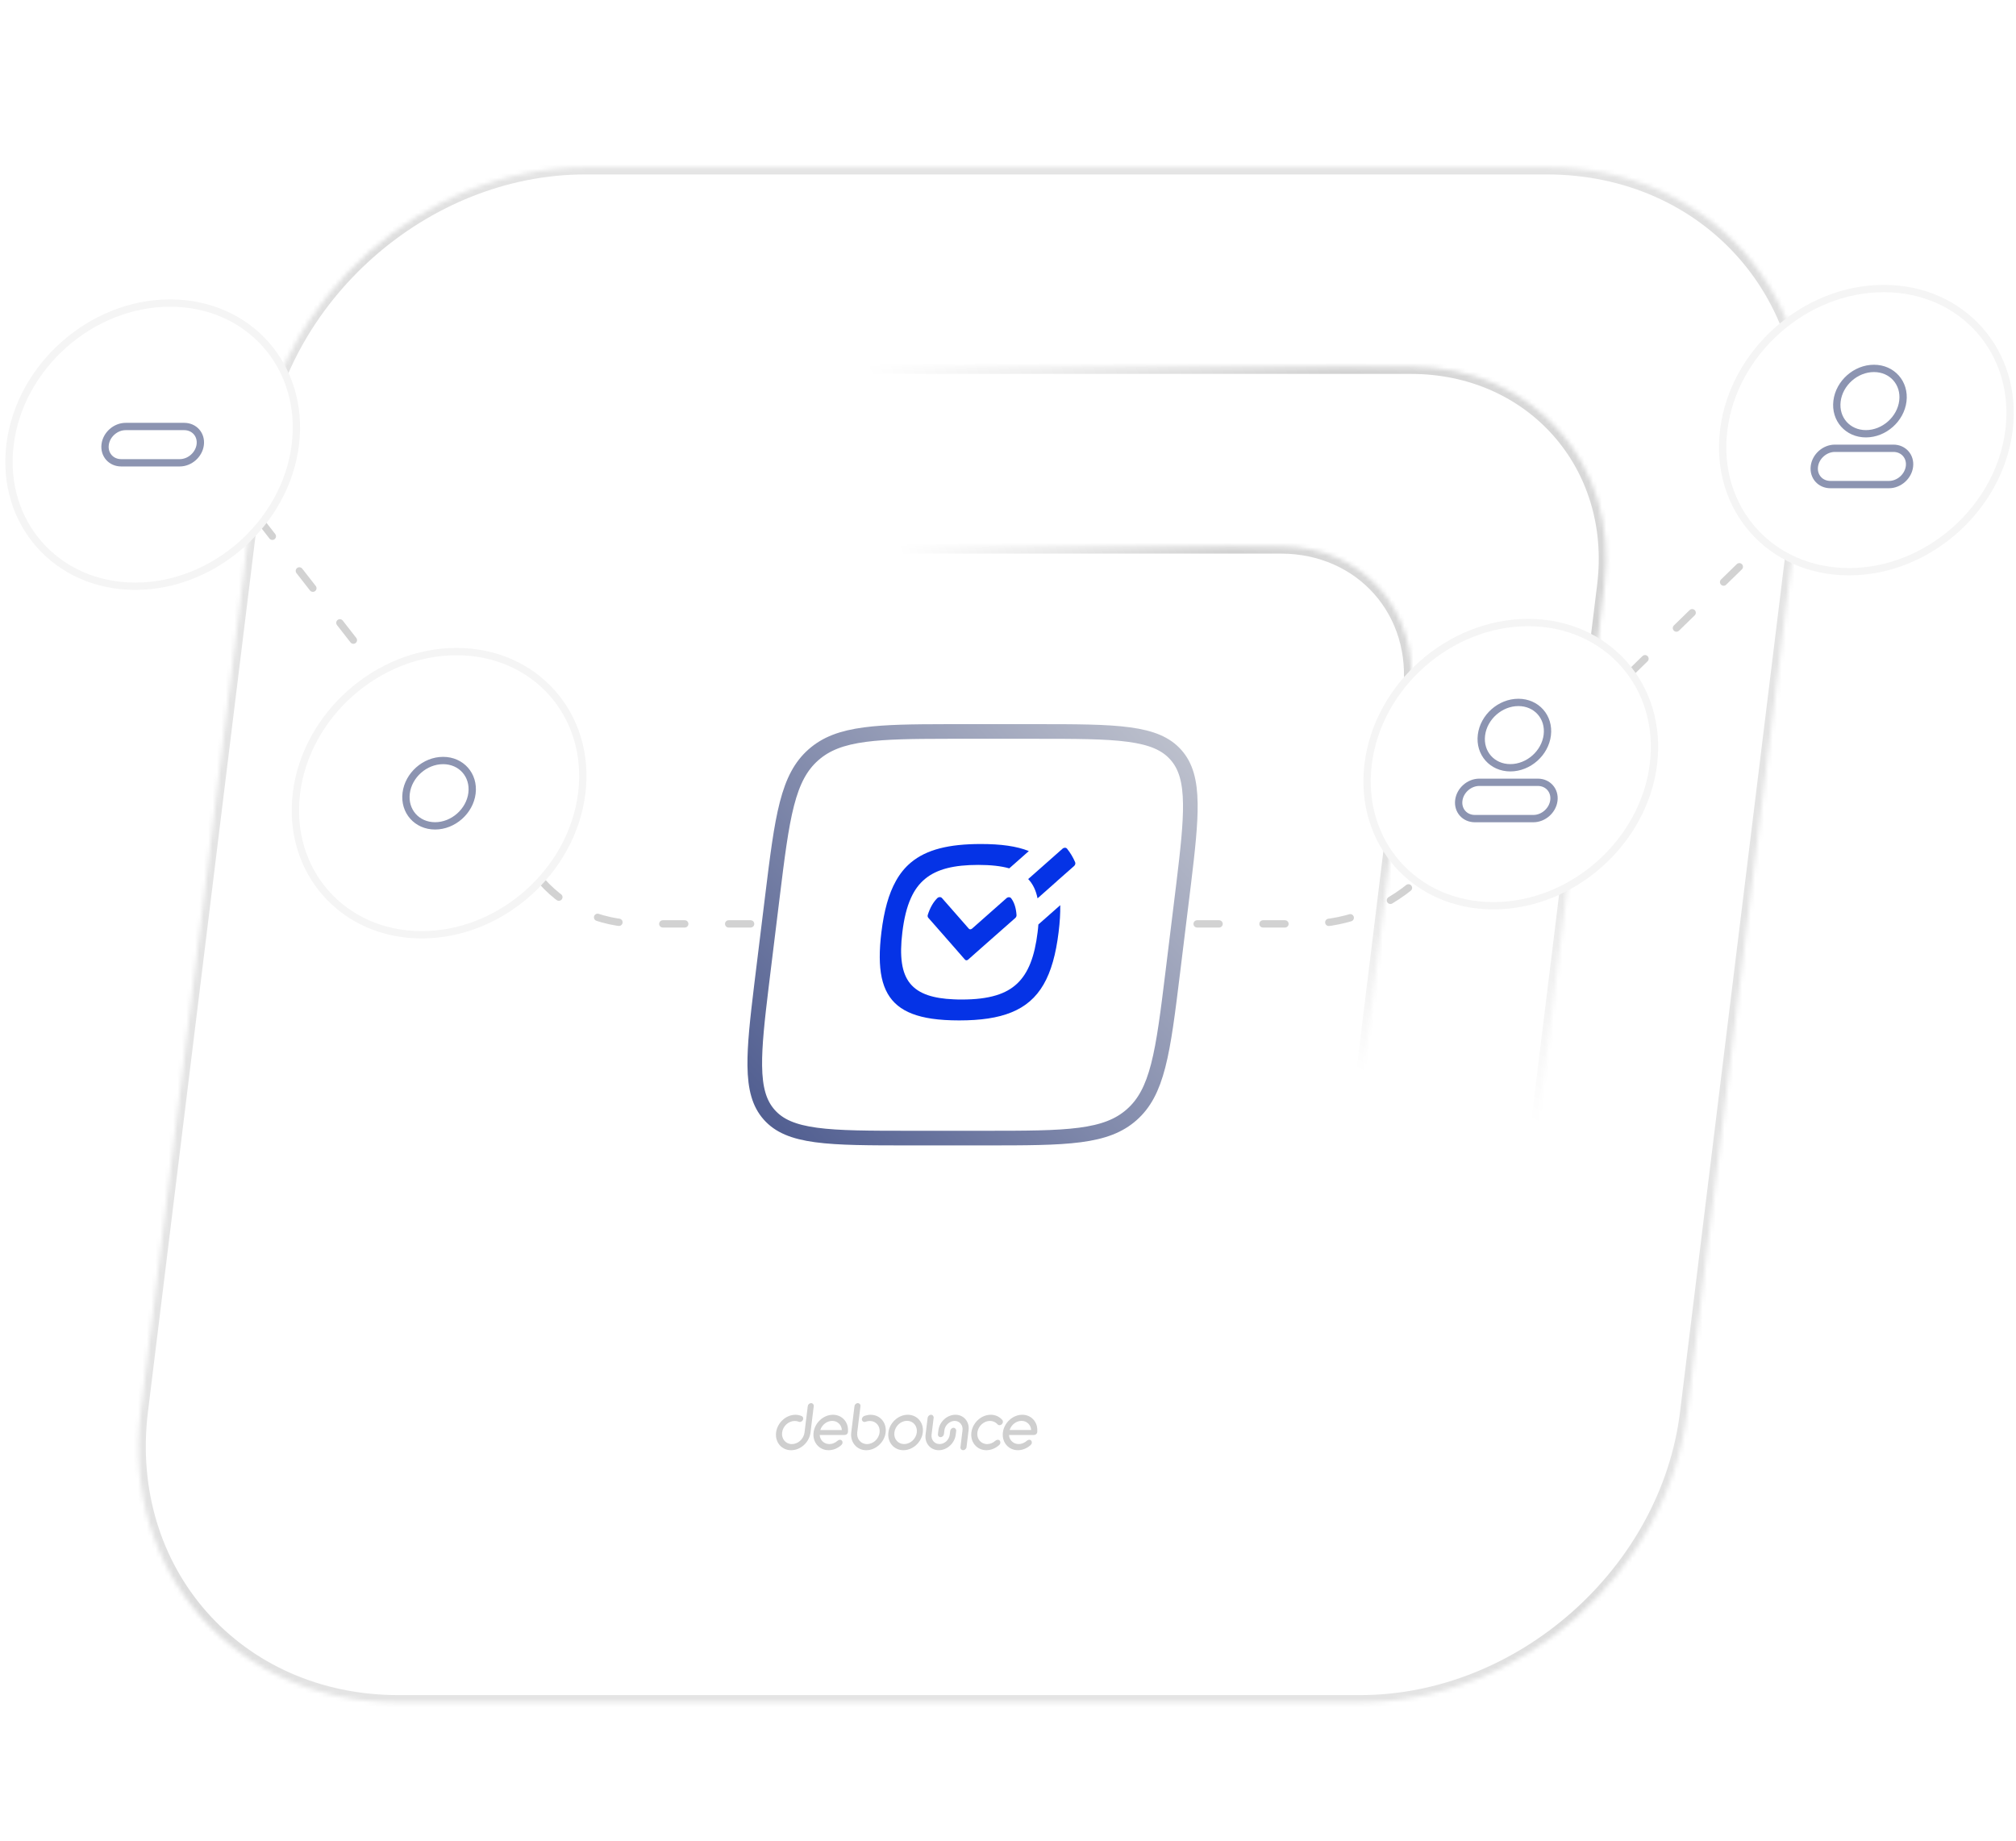 <svg width="460" height="420" viewBox="0 0 460 420" fill="none" xmlns="http://www.w3.org/2000/svg">
<g clip-path="url(#clip0_805_160)">
<mask id="mask0_805_160" style="mask-type:luminance" maskUnits="userSpaceOnUse" x="31" y="38" width="382" height="351">
<path d="M58.823 104.42C63.317 67.818 96.854 38.147 133.731 38.147H353.114C389.991 38.147 416.242 67.818 411.748 104.42L385.011 322.168C380.517 358.77 346.98 388.441 310.103 388.441H90.72C53.844 388.441 27.592 358.77 32.087 322.168L58.823 104.42Z" fill="white"/>
</mask>
<g mask="url(#mask0_805_160)">
<g clip-path="url(#paint0_diamond_805_160_clip_path)" data-figma-skip-parse="true"><g transform="matrix(-0.209 -0.236 0.267 -0.236 221.917 213.294)"><rect x="0" y="0" width="826.918" height="735.276" fill="url(#paint0_diamond_805_160)" opacity="0.4" shape-rendering="crispEdges"/><rect x="0" y="0" width="826.918" height="735.276" transform="scale(1 -1)" fill="url(#paint0_diamond_805_160)" opacity="0.4" shape-rendering="crispEdges"/><rect x="0" y="0" width="826.918" height="735.276" transform="scale(-1 1)" fill="url(#paint0_diamond_805_160)" opacity="0.4" shape-rendering="crispEdges"/><rect x="0" y="0" width="826.918" height="735.276" transform="scale(-1)" fill="url(#paint0_diamond_805_160)" opacity="0.4" shape-rendering="crispEdges"/></g></g><path d="M133.527 39.804H352.911L353.318 36.49H133.934L133.527 39.804ZM410.078 104.42L383.342 322.168H386.681L413.417 104.42H410.078ZM310.307 386.784H90.923L90.517 390.098H309.9L310.307 386.784ZM33.756 322.168L60.492 104.42H57.153L30.417 322.168H33.756ZM90.923 386.784C54.969 386.784 29.374 357.855 33.756 322.168H30.417C25.811 359.685 52.718 390.098 90.517 390.098L90.923 386.784ZM383.342 322.168C378.96 357.855 346.261 386.784 310.307 386.784L309.9 390.098C347.698 390.098 382.074 359.685 386.681 322.168H383.342ZM352.911 39.804C388.865 39.804 414.46 68.733 410.078 104.42H413.417C418.023 66.903 391.116 36.49 353.318 36.49L352.911 39.804ZM133.934 36.49C96.136 36.49 61.76 66.903 57.153 104.42H60.492C64.874 68.733 97.573 39.804 133.527 39.804L133.934 36.49Z" data-figma-gradient-fill="{&#34;type&#34;:&#34;GRADIENT_DIAMOND&#34;,&#34;stops&#34;:[{&#34;color&#34;:{&#34;r&#34;:0.0,&#34;g&#34;:0.0,&#34;b&#34;:0.0,&#34;a&#34;:1.0},&#34;position&#34;:0.0},{&#34;color&#34;:{&#34;r&#34;:0.0,&#34;g&#34;:0.0,&#34;b&#34;:0.0,&#34;a&#34;:0.0},&#34;position&#34;:1.0}],&#34;stopsVar&#34;:[{&#34;color&#34;:{&#34;r&#34;:0.0,&#34;g&#34;:0.0,&#34;b&#34;:0.0,&#34;a&#34;:1.0},&#34;position&#34;:0.0},{&#34;color&#34;:{&#34;r&#34;:0.0,&#34;g&#34;:0.0,&#34;b&#34;:0.0,&#34;a&#34;:0.0},&#34;position&#34;:1.0}],&#34;transform&#34;:{&#34;m00&#34;:-418.38415527343750,&#34;m01&#34;:534.51312255859375,&#34;m02&#34;:163.85272216796875,&#34;m10&#34;:-472.89730834960938,&#34;m11&#34;:-472.89730834960938,&#34;m12&#34;:686.19122314453125},&#34;opacity&#34;:0.40000000596046448,&#34;blendMode&#34;:&#34;NORMAL&#34;,&#34;visible&#34;:true}"/>
</g>
<g filter="url(#filter0_d_805_160)">
<path d="M322.127 80.323C349.785 80.323 369.473 102.576 366.103 130.028L345.655 296.56C342.284 324.012 317.131 346.265 289.474 346.265H121.69C94.033 346.265 74.345 324.012 77.715 296.56L98.163 130.028C101.533 102.576 126.687 80.323 154.344 80.323H322.127Z" fill="url(#paint1_linear_805_160)"/>
<mask id="mask1_805_160" style="mask-type:luminance" maskUnits="userSpaceOnUse" x="77" y="80" width="290" height="267">
<path d="M322.127 80.323C349.785 80.323 369.473 102.576 366.103 130.028L345.655 296.56C342.284 324.012 317.131 346.265 289.474 346.265H121.69C94.033 346.265 74.345 324.012 77.715 296.56L98.163 130.028C101.533 102.576 126.687 80.323 154.344 80.323H322.127Z" fill="white"/>
</mask>
<g mask="url(#mask1_805_160)">
<g clip-path="url(#paint2_diamond_805_160_clip_path)" data-figma-skip-parse="true"><g transform="matrix(0.089 -0.079 0.245 0.276 335.314 112.961)"><rect x="0" y="0" width="2942.21" height="539.467" fill="url(#paint2_diamond_805_160)" opacity="0.2" shape-rendering="crispEdges"/><rect x="0" y="0" width="2942.21" height="539.467" transform="scale(1 -1)" fill="url(#paint2_diamond_805_160)" opacity="0.2" shape-rendering="crispEdges"/><rect x="0" y="0" width="2942.21" height="539.467" transform="scale(-1 1)" fill="url(#paint2_diamond_805_160)" opacity="0.2" shape-rendering="crispEdges"/><rect x="0" y="0" width="2942.21" height="539.467" transform="scale(-1)" fill="url(#paint2_diamond_805_160)" opacity="0.2" shape-rendering="crispEdges"/></g></g><path d="M364.433 130.028L343.986 296.56H347.324L367.772 130.028H364.433ZM289.677 344.608H121.894L121.487 347.922H289.27L289.677 344.608ZM79.384 296.56L99.832 130.028H96.494L76.046 296.56H79.384ZM154.14 81.98H321.924L322.331 78.666H154.547L154.14 81.98ZM99.832 130.028C103.09 103.491 127.405 81.98 154.14 81.98L154.547 78.666C125.968 78.666 99.977 101.661 96.494 130.028H99.832ZM121.894 344.608C95.158 344.608 76.126 323.097 79.384 296.56H76.046C72.563 324.927 92.908 347.922 121.487 347.922L121.894 344.608ZM343.986 296.56C340.727 323.097 316.413 344.608 289.677 344.608L289.27 347.922C317.85 347.922 343.841 324.927 347.324 296.56H343.986ZM367.772 130.028C371.255 101.661 350.91 78.666 322.331 78.666L321.924 81.98C348.659 81.98 367.691 103.491 364.433 130.028H367.772Z" data-figma-gradient-fill="{&#34;type&#34;:&#34;GRADIENT_DIAMOND&#34;,&#34;stops&#34;:[{&#34;color&#34;:{&#34;r&#34;:0.0,&#34;g&#34;:0.0,&#34;b&#34;:0.0,&#34;a&#34;:1.0},&#34;position&#34;:0.0},{&#34;color&#34;:{&#34;r&#34;:0.0,&#34;g&#34;:0.0,&#34;b&#34;:0.0,&#34;a&#34;:0.0},&#34;position&#34;:1.0}],&#34;stopsVar&#34;:[{&#34;color&#34;:{&#34;r&#34;:0.0,&#34;g&#34;:0.0,&#34;b&#34;:0.0,&#34;a&#34;:1.0},&#34;position&#34;:0.0},{&#34;color&#34;:{&#34;r&#34;:0.0,&#34;g&#34;:0.0,&#34;b&#34;:0.0,&#34;a&#34;:0.0},&#34;position&#34;:1.0}],&#34;transform&#34;:{&#34;m00&#34;:178.98963928222656,&#34;m01&#34;:489.2285156250,&#34;m02&#34;:1.2053124904632568,&#34;m10&#34;:-158.35665893554688,&#34;m11&#34;:552.97229003906250,&#34;m12&#34;:-84.346603393554688},&#34;opacity&#34;:0.20000000298023224,&#34;blendMode&#34;:&#34;NORMAL&#34;,&#34;visible&#34;:true}"/>
</g>
</g>
<g filter="url(#filter1_d_805_160)">
<path d="M292.472 121.327C310.91 121.327 324.036 136.163 321.789 154.464L307.342 272.124C305.095 290.425 288.326 305.261 269.888 305.261H151.344C132.905 305.261 119.78 290.425 122.027 272.125L136.474 154.464C138.721 136.163 155.49 121.327 173.928 121.327H292.472Z" fill="url(#paint3_linear_805_160)"/>
<mask id="mask2_805_160" style="mask-type:luminance" maskUnits="userSpaceOnUse" x="121" y="121" width="202" height="185">
<path d="M292.472 121.327C310.91 121.327 324.036 136.163 321.789 154.464L307.342 272.124C305.095 290.425 288.326 305.261 269.888 305.261H151.344C132.905 305.261 119.78 290.425 122.027 272.125L136.474 154.464C138.721 136.163 155.49 121.327 173.928 121.327H292.472Z" fill="white"/>
</mask>
<g mask="url(#mask2_805_160)">
<g clip-path="url(#paint4_diamond_805_160_clip_path)" data-figma-skip-parse="true"><g transform="matrix(0.062 -0.055 0.169 0.191 300.342 143.901)"><rect x="0" y="0" width="2957.57" height="544.388" fill="url(#paint4_diamond_805_160)" opacity="0.2" shape-rendering="crispEdges"/><rect x="0" y="0" width="2957.57" height="544.388" transform="scale(1 -1)" fill="url(#paint4_diamond_805_160)" opacity="0.2" shape-rendering="crispEdges"/><rect x="0" y="0" width="2957.57" height="544.388" transform="scale(-1 1)" fill="url(#paint4_diamond_805_160)" opacity="0.2" shape-rendering="crispEdges"/><rect x="0" y="0" width="2957.57" height="544.388" transform="scale(-1)" fill="url(#paint4_diamond_805_160)" opacity="0.2" shape-rendering="crispEdges"/></g></g><path d="M320.12 154.464L305.673 272.124H309.011L323.458 154.464H320.12ZM270.091 303.604H151.547L151.14 306.918H269.685L270.091 303.604ZM123.696 272.125L138.143 154.464H134.805L120.358 272.125H123.696ZM173.724 122.984H292.269L292.676 119.67H174.131L173.724 122.984ZM138.143 154.464C140.278 137.078 156.208 122.984 173.724 122.984L174.131 119.67C154.771 119.67 137.164 135.248 134.805 154.464H138.143ZM151.547 303.604C134.031 303.604 121.561 289.51 123.696 272.125H120.358C117.998 291.34 131.78 306.918 151.14 306.918L151.547 303.604ZM305.673 272.124C303.538 289.51 287.608 303.604 270.091 303.604L269.685 306.918C289.045 306.918 306.652 291.34 309.011 272.124H305.673ZM323.458 154.464C325.818 135.248 312.036 119.67 292.676 119.67L292.269 122.984C309.785 122.984 322.254 137.078 320.12 154.464H323.458Z" data-figma-gradient-fill="{&#34;type&#34;:&#34;GRADIENT_DIAMOND&#34;,&#34;stops&#34;:[{&#34;color&#34;:{&#34;r&#34;:0.0,&#34;g&#34;:0.0,&#34;b&#34;:0.0,&#34;a&#34;:1.0},&#34;position&#34;:0.0},{&#34;color&#34;:{&#34;r&#34;:0.0,&#34;g&#34;:0.0,&#34;b&#34;:0.0,&#34;a&#34;:0.0},&#34;position&#34;:1.0}],&#34;stopsVar&#34;:[{&#34;color&#34;:{&#34;r&#34;:0.0,&#34;g&#34;:0.0,&#34;b&#34;:0.0,&#34;a&#34;:1.0},&#34;position&#34;:0.0},{&#34;color&#34;:{&#34;r&#34;:0.0,&#34;g&#34;:0.0,&#34;b&#34;:0.0,&#34;a&#34;:0.0},&#34;position&#34;:1.0}],&#34;transform&#34;:{&#34;m00&#34;:123.79461669921875,&#34;m01&#34;:338.36511230468750,&#34;m02&#34;:69.262619018554688,&#34;m10&#34;:-109.52421569824219,&#34;m11&#34;:382.45217895507812,&#34;m12&#34;:7.4368648529052734},&#34;opacity&#34;:0.20000000298023224,&#34;blendMode&#34;:&#34;NORMAL&#34;,&#34;visible&#34;:true}"/>
</g>
</g>
<path d="M231.393 210.809H146.055C136.567 210.809 128.018 206.801 122.547 199.788L43.245 98.145" stroke="#D2D2D2" stroke-width="1.669" stroke-linecap="round" stroke-linejoin="round" stroke-dasharray="5.01 10.02"/>
<path d="M213.034 210.809H298.372C307.86 210.809 317.393 206.801 324.586 199.788L428.849 98.145" stroke="#D2D2D2" stroke-width="1.669" stroke-linecap="round" stroke-linejoin="round" stroke-dasharray="5.01 10.02"/>
<path d="M268.314 172.242C270.572 174.794 271.536 178.185 271.602 183.415C271.66 188.033 271.022 193.892 270.087 201.594L269.668 205.01L267.634 221.579C266.478 230.998 265.627 237.896 264.264 243.174C262.914 248.404 261.117 251.795 258.232 254.348C255.347 256.9 251.763 258.269 246.407 258.973C241.002 259.682 234.052 259.685 224.562 259.685H207.869C198.379 259.685 191.43 259.682 186.199 258.973C181.016 258.269 177.768 256.9 175.51 254.348C173.252 251.795 172.288 248.404 172.222 243.174C172.163 238.555 172.802 232.697 173.737 224.995L174.155 221.579L176.19 205.01C177.346 195.591 178.196 188.693 179.559 183.415C180.91 178.185 182.706 174.794 185.591 172.242C188.476 169.689 192.061 168.319 197.417 167.616C202.146 166.995 208.058 166.915 215.82 166.905L219.261 166.903H235.954C245.444 166.903 252.394 166.906 257.624 167.616C262.808 168.319 266.056 169.689 268.314 172.242Z" fill="white" stroke="url(#paint5_linear_805_160)" stroke-width="3.339"/>
<path d="M185.071 320.159C184.699 320.159 184.357 320.469 184.31 320.849L183.572 326.862C183.393 328.321 182.101 329.507 180.69 329.507C179.279 329.507 178.278 328.321 178.457 326.862C178.636 325.403 179.926 324.232 181.337 324.232C181.662 324.232 181.956 324.286 182.196 324.385C182.358 324.47 182.551 324.48 182.739 324.41C182.932 324.341 183.097 324.194 183.192 324.011C183.381 323.648 183.239 323.241 182.862 323.085C182.403 322.906 181.957 322.819 181.506 322.819C179.342 322.819 177.357 324.634 177.083 326.862C176.81 329.091 178.347 330.905 180.516 330.905C182.684 330.905 184.665 329.091 184.938 326.862L185.676 320.849C185.723 320.469 185.45 320.159 185.068 320.159H185.071Z" fill="#CFCFCF"/>
<path d="M190.064 322.814H190.059C187.895 322.814 185.91 324.629 185.636 326.857C185.363 329.086 186.9 330.9 189.066 330.9C190.108 330.9 191.142 330.478 191.976 329.716C192.285 329.433 192.338 329.006 192.107 328.736C192.014 328.597 191.849 328.52 191.642 328.52C191.48 328.52 191.299 328.592 191.136 328.723C190.594 329.22 189.903 329.502 189.24 329.502C188.036 329.502 187.117 328.624 187.029 327.43H192.633C192.917 327.43 193.14 327.346 193.292 327.182C193.398 327.065 193.519 326.855 193.486 326.497C193.595 324.432 192.093 322.817 190.061 322.817L190.064 322.814ZM187.17 326.301C187.55 325.098 188.688 324.212 189.892 324.212C191.097 324.212 192.03 325.115 192.089 326.301H187.17Z" fill="#CFCFCF"/>
<path d="M198.654 322.819C198.211 322.819 197.741 322.906 197.21 323.087C196.814 323.246 196.58 323.651 196.678 324.011C196.728 324.194 196.857 324.341 197.031 324.41C197.202 324.48 197.397 324.472 197.571 324.39C197.844 324.284 198.139 324.232 198.481 324.232C199.884 324.232 200.879 325.41 200.701 326.862C200.522 328.314 199.259 329.507 197.833 329.507C196.407 329.507 195.421 328.321 195.6 326.862L196.339 320.849C196.385 320.469 196.112 320.159 195.73 320.159C195.349 320.159 195.017 320.469 194.97 320.849L194.232 326.862C193.958 329.091 195.495 330.905 197.662 330.905C199.828 330.905 201.81 329.091 202.084 326.862C202.358 324.634 200.821 322.819 198.654 322.819Z" fill="#CFCFCF"/>
<path d="M207.129 322.814C204.966 322.814 202.98 324.629 202.707 326.857C202.433 329.086 203.973 330.9 206.137 330.9C208.3 330.9 210.286 329.086 210.559 326.857C210.833 324.629 209.296 322.814 207.129 322.814ZM209.191 326.857C209.011 328.316 207.719 329.502 206.308 329.502C204.897 329.502 203.893 328.341 204.075 326.857C204.258 325.373 205.549 324.197 206.96 324.197C208.371 324.197 209.371 325.39 209.191 326.857Z" fill="#CFCFCF"/>
<path d="M217.577 325.787C217.211 325.787 216.862 326.113 216.815 326.495L216.71 327.346C216.562 328.552 215.539 329.497 214.38 329.497C213.22 329.497 212.417 328.532 212.562 327.346L213.032 323.522C213.079 323.137 212.809 322.814 212.443 322.814C212.077 322.814 211.711 323.132 211.663 323.522L211.193 327.348C210.95 329.309 212.303 330.902 214.205 330.902C216.107 330.902 217.833 329.309 218.074 327.348L218.178 326.497C218.224 326.12 217.941 325.79 217.572 325.79L217.577 325.787Z" fill="#CFCFCF"/>
<path d="M218.005 322.814C216.103 322.814 214.36 324.4 214.121 326.348L214.014 327.217C213.965 327.614 214.231 327.924 214.62 327.924C215.009 327.924 215.335 327.606 215.383 327.217L215.489 326.348C215.632 325.189 216.704 324.212 217.833 324.212C218.962 324.212 219.765 325.189 219.622 326.348L219.151 330.19C219.103 330.579 219.376 330.897 219.757 330.897C220.138 330.897 220.489 330.579 220.537 330.19L221.008 326.348C221.127 325.385 220.868 324.485 220.275 323.812C219.709 323.167 218.905 322.814 218.01 322.814H218.005Z" fill="#CFCFCF"/>
<path d="M227.662 328.525C227.482 328.525 227.304 328.592 227.138 328.728C226.59 329.232 225.916 329.507 225.243 329.507C223.832 329.507 222.831 328.321 223.01 326.862C223.189 325.403 224.481 324.217 225.892 324.217C226.55 324.217 227.172 324.495 227.592 324.969C227.78 325.229 228.208 325.294 228.582 324.988C228.874 324.703 228.927 324.269 228.699 323.998C228.032 323.234 227.096 322.814 226.067 322.814C223.903 322.814 221.918 324.629 221.644 326.859C221.37 329.09 222.908 330.902 225.074 330.902C226.106 330.902 227.145 330.483 228.004 329.713C228.296 329.428 228.347 329.014 228.126 328.726C228.017 328.594 227.856 328.522 227.667 328.522L227.662 328.525Z" fill="#CFCFCF"/>
<path d="M236.681 326.495C236.79 324.43 235.288 322.814 233.254 322.814C231.091 322.814 229.105 324.629 228.832 326.857C228.558 329.086 230.095 330.9 232.262 330.9C233.304 330.9 234.338 330.478 235.172 329.716C235.48 329.433 235.533 329.006 235.302 328.736C235.209 328.597 235.044 328.52 234.837 328.52C234.675 328.52 234.494 328.592 234.331 328.723C233.789 329.22 233.099 329.502 232.436 329.502C231.232 329.502 230.312 328.624 230.227 327.43H235.829C236.113 327.43 236.335 327.346 236.487 327.182C236.594 327.065 236.714 326.855 236.681 326.497V326.495ZM230.364 326.299C230.743 325.095 231.882 324.209 233.086 324.209C234.29 324.209 235.223 325.112 235.282 326.299H230.364Z" fill="#CFCFCF"/>
<path d="M221.762 211.907C221.548 212.097 221.235 212.097 221.067 211.907L218.292 208.74L214.937 204.916C214.67 204.613 214.164 204.63 213.847 204.951C212.903 205.911 212.202 207.165 211.693 208.757C211.62 209 211.667 209.251 211.82 209.424L214.314 212.262L217.394 215.774L220.19 218.976C220.358 219.166 220.671 219.166 220.885 218.976L224.483 215.792L231.657 209.467C231.852 209.294 231.961 209.043 231.947 208.801C231.839 207.209 231.446 205.946 230.738 204.985C230.501 204.656 229.999 204.639 229.657 204.942L221.779 211.907H221.762Z" fill="#0533E6"/>
<path d="M241.133 201.081L245.08 197.602C245.343 197.377 245.439 197.014 245.318 196.729C244.824 195.586 244.21 194.565 243.479 193.657C243.238 193.354 242.759 193.363 242.436 193.657L238.789 196.884L234.607 200.579C235.677 201.704 236.376 203.157 236.743 204.983L241.141 201.089L241.133 201.081Z" fill="#0533E6"/>
<path d="M236.931 210.943C236.897 211.506 236.833 212.094 236.758 212.708C236.08 218.229 234.66 222.01 232.075 224.441C230.798 225.643 229.23 226.517 227.325 227.097C225.158 227.763 222.557 228.066 219.445 228.066C218.802 228.066 218.186 228.057 217.599 228.023C215.264 227.928 213.321 227.616 211.71 227.071C209.959 226.474 208.624 225.592 207.643 224.38C206.686 223.186 206.082 221.663 205.802 219.769C205.511 217.822 205.554 215.486 205.895 212.708C206.281 209.568 206.902 206.989 207.853 204.904C208.667 203.087 209.731 201.642 211.093 200.526C213.811 198.285 217.715 197.351 223.216 197.351C226.041 197.351 228.383 197.602 230.29 198.138L234.755 194.193C231.998 193.077 228.391 192.583 223.802 192.583C216.527 192.583 211.403 193.829 207.838 196.814C206.482 197.948 205.356 199.332 204.43 201.002C202.762 203.97 201.715 207.82 201.115 212.708C200.601 216.896 200.598 220.314 201.189 223.074C202.381 228.585 205.949 231.449 212.599 232.435C214.443 232.704 216.522 232.833 218.86 232.833C223.718 232.833 227.628 232.28 230.748 231.008C237.221 228.403 240.314 222.745 241.547 212.708C241.826 210.433 241.956 208.382 241.922 206.539L236.931 210.943Z" fill="#0533E6"/>
<path d="M38.807 69.15H38.807C20.829 69.15 4.48 83.615 2.289 101.458L2.289 101.458C0.098 119.302 12.896 133.766 30.873 133.766H30.873C48.85 133.766 65.2 119.302 67.39 101.458L67.39 101.458C69.581 83.615 56.784 69.15 38.807 69.15Z" fill="white" stroke="#F5F5F5" stroke-width="1.669"/>
<path d="M42.026 97.316H28.672C26.367 97.316 24.271 99.171 23.99 101.458C23.71 103.746 25.35 105.6 27.655 105.6H41.009C43.314 105.6 45.41 103.746 45.691 101.458C45.972 99.171 44.331 97.316 42.026 97.316Z" fill="white" stroke="#8C94B1" stroke-width="1.669"/>
<path d="M104.159 148.678H104.159C86.181 148.678 69.832 163.143 67.641 180.986L67.641 180.986C65.45 198.83 78.248 213.294 96.225 213.294H96.225C114.202 213.294 130.552 198.83 132.742 180.986L132.742 180.986C134.933 163.143 122.136 148.678 104.159 148.678Z" fill="white" stroke="#F5F5F5" stroke-width="1.669"/>
<path d="M99.273 188.442C103.421 188.442 107.194 185.104 107.7 180.986C108.205 176.868 105.252 173.53 101.104 173.53C96.955 173.53 93.182 176.868 92.676 180.986C92.171 185.104 95.124 188.442 99.273 188.442Z" fill="white" stroke="#8C94B1" stroke-width="1.669"/>
<path d="M348.69 142.05H348.69C330.713 142.05 314.363 156.515 312.172 174.358L312.172 174.358C309.981 192.202 322.779 206.667 340.756 206.667H340.756C358.733 206.667 375.083 192.202 377.274 174.358L377.274 174.358C379.465 156.515 366.667 142.05 348.69 142.05Z" fill="white" stroke="#F5F5F5" stroke-width="1.669"/>
<path d="M429.823 65.836H429.823C411.845 65.836 395.496 80.301 393.305 98.144L393.305 98.144C391.114 115.988 403.912 130.452 421.889 130.452H421.889C439.866 130.452 456.216 115.988 458.407 98.144L458.407 98.144C460.597 80.301 447.8 65.836 429.823 65.836Z" fill="white" stroke="#F5F5F5" stroke-width="1.669"/>
<path d="M350.894 178.501H337.539C335.235 178.501 333.139 180.356 332.858 182.643C332.577 184.931 334.217 186.785 336.522 186.785H349.876C352.181 186.785 354.277 184.931 354.558 182.643C354.839 180.356 353.198 178.501 350.894 178.501Z" fill="white" stroke="#8C94B1" stroke-width="1.669"/>
<path d="M344.625 175.187C348.773 175.187 352.546 171.849 353.052 167.731C353.557 163.613 350.604 160.275 346.456 160.275C342.307 160.275 338.534 163.613 338.028 167.731C337.523 171.849 340.476 175.187 344.625 175.187Z" fill="white" stroke="#8C94B1" stroke-width="1.669"/>
<path d="M432.026 102.286H418.672C416.367 102.286 414.271 104.141 413.99 106.428C413.71 108.716 415.35 110.57 417.655 110.57H431.009C433.314 110.57 435.41 108.716 435.691 106.428C435.972 104.141 434.331 102.286 432.026 102.286Z" fill="white" stroke="#8C94B1" stroke-width="1.669"/>
<path d="M425.758 98.973C429.907 98.973 433.68 95.635 434.185 91.517C434.691 87.4 431.737 84.061 427.589 84.061C423.44 84.061 419.667 87.4 419.162 91.517C418.656 95.635 421.609 98.973 425.758 98.973Z" fill="white" stroke="#8C94B1" stroke-width="1.669"/>
</g>
<defs>
<clipPath id="paint0_diamond_805_160_clip_path"><path d="M133.527 39.804H352.911L353.318 36.49H133.934L133.527 39.804ZM410.078 104.42L383.342 322.168H386.681L413.417 104.42H410.078ZM310.307 386.784H90.923L90.517 390.098H309.9L310.307 386.784ZM33.756 322.168L60.492 104.42H57.153L30.417 322.168H33.756ZM90.923 386.784C54.969 386.784 29.374 357.855 33.756 322.168H30.417C25.811 359.685 52.718 390.098 90.517 390.098L90.923 386.784ZM383.342 322.168C378.96 357.855 346.261 386.784 310.307 386.784L309.9 390.098C347.698 390.098 382.074 359.685 386.681 322.168H383.342ZM352.911 39.804C388.865 39.804 414.46 68.733 410.078 104.42H413.417C418.023 66.903 391.116 36.49 353.318 36.49L352.911 39.804ZM133.934 36.49C96.136 36.49 61.76 66.903 57.153 104.42H60.492C64.874 68.733 97.573 39.804 133.527 39.804L133.934 36.49Z"/></clipPath><filter id="filter0_d_805_160" x="63.985" y="70.307" width="315.847" height="292.65" filterUnits="userSpaceOnUse" color-interpolation-filters="sRGB">
<feFlood flood-opacity="0" result="BackgroundImageFix"/>
<feColorMatrix in="SourceAlpha" type="matrix" values="0 0 0 0 0 0 0 0 0 0 0 0 0 0 0 0 0 0 127 0" result="hardAlpha"/>
<feOffset dy="3.339"/>
<feGaussianBlur stdDeviation="6.677"/>
<feComposite in2="hardAlpha" operator="out"/>
<feColorMatrix type="matrix" values="0 0 0 0 0 0 0 0 0 0 0 0 0 0 0 0 0 0 0.07 0"/>
<feBlend mode="normal" in2="BackgroundImageFix" result="effect1_dropShadow_805_160"/>
<feBlend mode="normal" in="SourceGraphic" in2="effect1_dropShadow_805_160" result="shape"/>
</filter>
<clipPath id="paint2_diamond_805_160_clip_path"><path d="M364.433 130.028L343.986 296.56H347.324L367.772 130.028H364.433ZM289.677 344.608H121.894L121.487 347.922H289.27L289.677 344.608ZM79.384 296.56L99.832 130.028H96.494L76.046 296.56H79.384ZM154.14 81.98H321.924L322.331 78.666H154.547L154.14 81.98ZM99.832 130.028C103.09 103.491 127.405 81.98 154.14 81.98L154.547 78.666C125.968 78.666 99.977 101.661 96.494 130.028H99.832ZM121.894 344.608C95.158 344.608 76.126 323.097 79.384 296.56H76.046C72.563 324.927 92.908 347.922 121.487 347.922L121.894 344.608ZM343.986 296.56C340.727 323.097 316.413 344.608 289.677 344.608L289.27 347.922C317.85 347.922 343.841 324.927 347.324 296.56H343.986ZM367.772 130.028C371.255 101.661 350.91 78.666 322.331 78.666L321.924 81.98C348.659 81.98 367.691 103.491 364.433 130.028H367.772Z"/></clipPath><filter id="filter1_d_805_160" x="108.422" y="111.311" width="226.971" height="210.642" filterUnits="userSpaceOnUse" color-interpolation-filters="sRGB">
<feFlood flood-opacity="0" result="BackgroundImageFix"/>
<feColorMatrix in="SourceAlpha" type="matrix" values="0 0 0 0 0 0 0 0 0 0 0 0 0 0 0 0 0 0 127 0" result="hardAlpha"/>
<feOffset dy="3.339"/>
<feGaussianBlur stdDeviation="6.677"/>
<feComposite in2="hardAlpha" operator="out"/>
<feColorMatrix type="matrix" values="0 0 0 0 0 0 0 0 0 0 0 0 0 0 0 0 0 0 0.07 0"/>
<feBlend mode="normal" in2="BackgroundImageFix" result="effect1_dropShadow_805_160"/>
<feBlend mode="normal" in="SourceGraphic" in2="effect1_dropShadow_805_160" result="shape"/>
</filter>
<clipPath id="paint4_diamond_805_160_clip_path"><path d="M320.12 154.464L305.673 272.124H309.011L323.458 154.464H320.12ZM270.091 303.604H151.547L151.14 306.918H269.685L270.091 303.604ZM123.696 272.125L138.143 154.464H134.805L120.358 272.125H123.696ZM173.724 122.984H292.269L292.676 119.67H174.131L173.724 122.984ZM138.143 154.464C140.278 137.078 156.208 122.984 173.724 122.984L174.131 119.67C154.771 119.67 137.164 135.248 134.805 154.464H138.143ZM151.547 303.604C134.031 303.604 121.561 289.51 123.696 272.125H120.358C117.998 291.34 131.78 306.918 151.14 306.918L151.547 303.604ZM305.673 272.124C303.538 289.51 287.608 303.604 270.091 303.604L269.685 306.918C289.045 306.918 306.652 291.34 309.011 272.124H305.673ZM323.458 154.464C325.818 135.248 312.036 119.67 292.676 119.67L292.269 122.984C309.785 122.984 322.254 137.078 320.12 154.464H323.458Z"/></clipPath><linearGradient id="paint0_diamond_805_160" x1="0" y1="0" x2="500" y2="500" gradientUnits="userSpaceOnUse">
<stop/>
<stop offset="1" stop-opacity="0"/>
</linearGradient>
<linearGradient id="paint1_linear_805_160" x1="372.206" y1="80.323" x2="71.612" y2="346.265" gradientUnits="userSpaceOnUse">
<stop stop-color="white" stop-opacity="0"/>
<stop offset="1" stop-color="white"/>
</linearGradient>
<linearGradient id="paint2_diamond_805_160" x1="0" y1="0" x2="500" y2="500" gradientUnits="userSpaceOnUse">
<stop/>
<stop offset="1" stop-opacity="0"/>
</linearGradient>
<linearGradient id="paint3_linear_805_160" x1="325.858" y1="121.327" x2="117.958" y2="305.261" gradientUnits="userSpaceOnUse">
<stop stop-color="white" stop-opacity="0"/>
<stop offset="1" stop-color="white"/>
</linearGradient>
<linearGradient id="paint4_diamond_805_160" x1="0" y1="0" x2="500" y2="500" gradientUnits="userSpaceOnUse">
<stop/>
<stop offset="1" stop-opacity="0"/>
</linearGradient>
<linearGradient id="paint5_linear_805_160" x1="276.22" y1="165.246" x2="167.603" y2="261.342" gradientUnits="userSpaceOnUse">
<stop stop-color="#C3C6D0"/>
<stop offset="1" stop-color="#4A588D"/>
</linearGradient>
<clipPath id="clip0_805_160">
<rect width="460" height="420" fill="white"/>
</clipPath>
</defs>
</svg>

